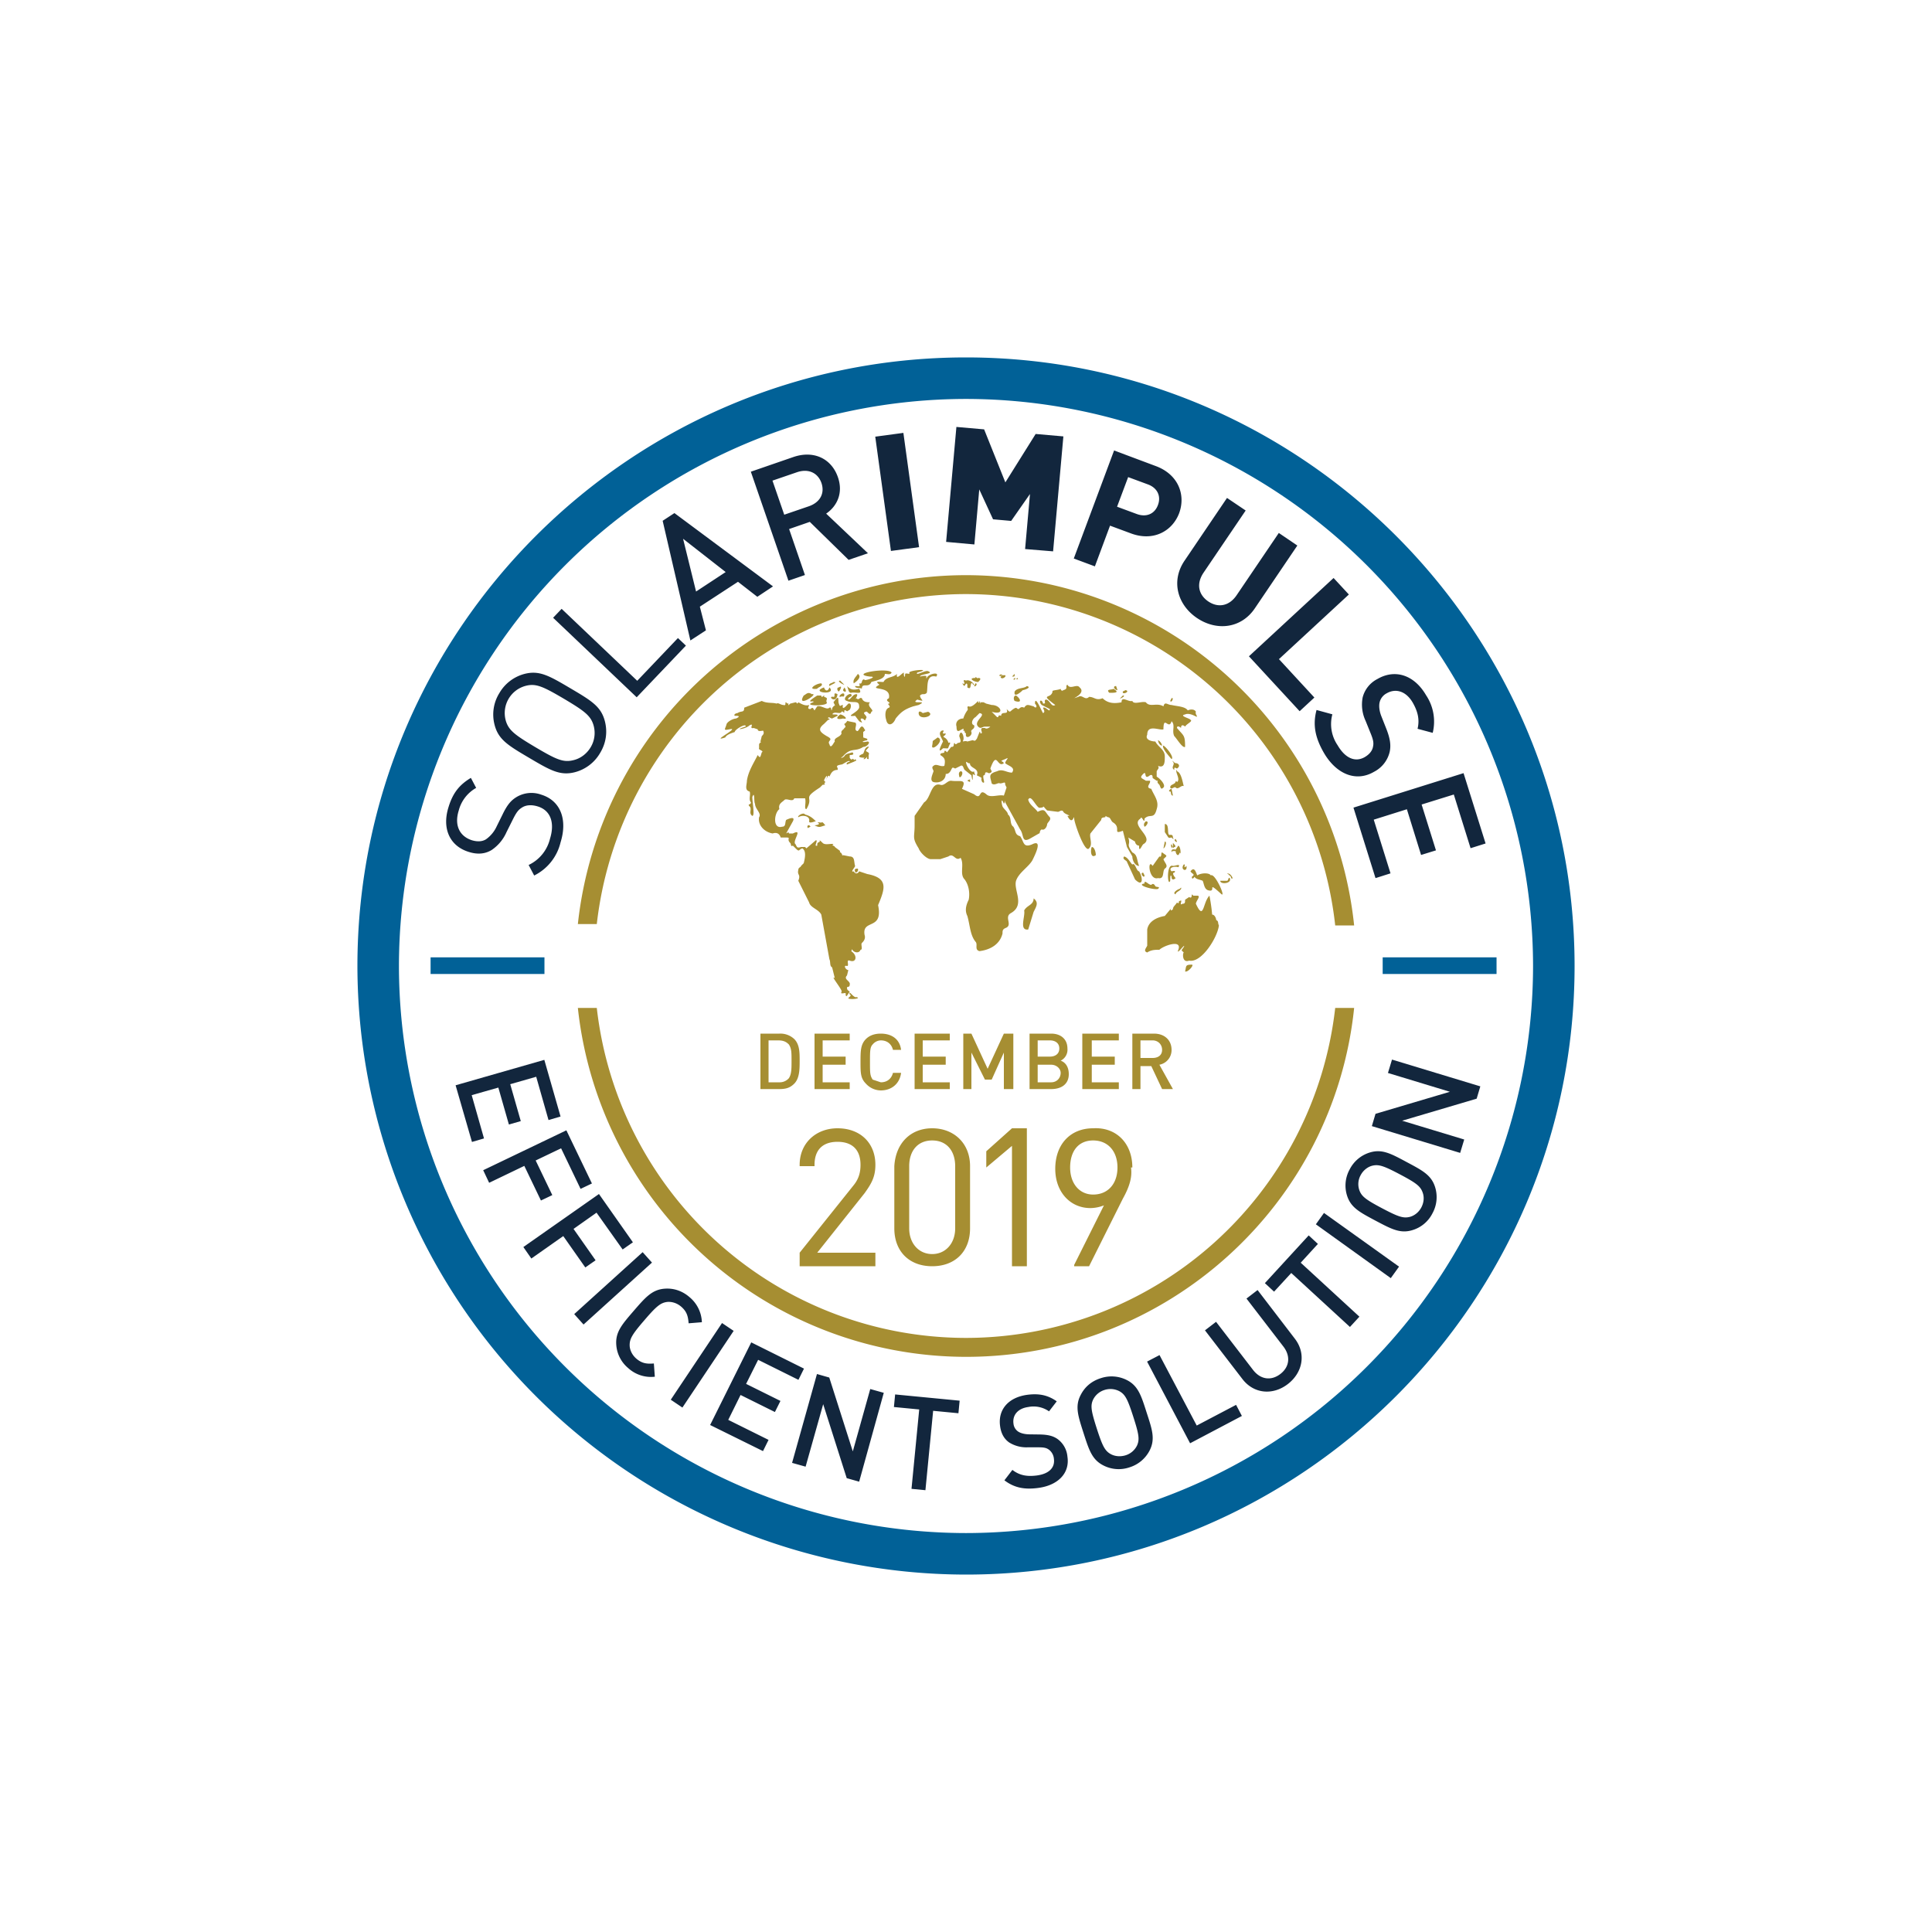 <svg xmlns="http://www.w3.org/2000/svg" viewBox="0 0 1000 1000">
<g transform="scale(.7)" transform-origin="50% 50%">
  <path fill="#12263d" d="M122.6 588.2l65.6-18.8 12 41.9-8.9 2.6-9.1-32-19.2 5.5 7.8 27.3-8.8 2.5-7.8-27.3-19.7 5.6 9.1 32-8.9 2.6-12.1-41.9zm78 46.6l-18.8 9 12.3 25.6-8.4 4-12.3-25.6-26 12.5-4.4-9.3 61.5-29.5 18.9 39.3-8.4 4-14.4-30zm26.2 47.6l-17 12 16.3 23.2-7.6 5.3-16.3-23.2-23.6 16.6-5.9-8.5 55.9-39.2 25.1 35.7-7.6 5.3-19.3-27.2zm-16.5 75l50.6-45.8 6.9 7.7-50.6 45.8-6.9-7.7zm39.9 39.9a24.6 24.6 0 01-8.8-17.2c-.7-9.5 4.3-15.1 12.9-25.1 8.6-9.9 13.5-15.7 22.9-16.4 6.6-.5 13 1.6 18.3 6.2a25.2 25.2 0 019.2 18.6l-9.8.8c-.4-5-1.2-8.6-5.5-12.3-3-2.6-6.8-3.8-10.3-3.5-4.9.6-8 3.1-16.9 13.5-9 10.4-11 13.8-10.9 18.7.1 3.5 1.9 7.1 4.9 9.7 4.3 3.7 8 4 13 3.6l.7 9.8a25 25 0 01-19.7-6.4zm31.5 23.4l37.9-56.7 8.6 5.8-37.9 56.7-8.6-5.8zm29.1 18.7l30.4-61.1 39 19.4-4.1 8.3-29.8-14.8-8.9 17.8 25.4 12.6-4.1 8.2-25.4-12.6-9.1 18.4 29.8 14.8-4.1 8.3-39.1-19.3zm101 39.3L394.4 824l-13 46.2-10-2.8 18.4-65.7 9.1 2.6 17.4 54.6 12.9-46.1 10 2.8-18.2 65.7-9.2-2.6zm63.9-49.8l-5.7 58.7-10.3-1 5.7-58.7-18.7-1.8.9-9.3 47.7 4.6-.9 9.3-18.7-1.8zm77.9 57c-10.2 1.4-17.8 0-25.2-5.6l5.9-7.7c5.6 4.3 11.2 5 18.2 4.1 8.8-1.2 13.4-5.7 12.5-12.3a9.5 9.5 0 00-3.6-6.7c-1.9-1.4-3.7-1.8-7.8-1.8h-8.1a24 24 0 01-13.6-3.6c-3.8-2.7-6-6.7-6.7-12.2-1.6-11.8 5.8-21 19.9-23 8.9-1.2 15.5.2 22 4.8l-5.7 7.4a20 20 0 00-15.4-3.2c-8 1.1-11.7 6.3-10.9 12.2a8 8 0 003.4 5.9c1.9 1.3 4.8 2 8 2.1l7.8.1c6.4.1 10.1 1.1 13.3 3.3a18 18 0 017.4 13.1c1.9 12.4-7.2 21.2-21.4 23.1zm82.2-27.7a25 25 0 01-14.9 12.5 24.7 24.7 0 01-19.3-1.4c-8.5-4.3-10.7-11.6-14.7-24-4-12.5-6.5-19.7-2.1-28.1 3-5.9 7.9-10.2 14.8-12.4a25 25 0 0119.4 1.4c8.4 4.3 10.6 11.6 14.6 24.1 4 12.3 6.5 19.4 2.2 27.9zm-22.4-43.8a14.3 14.3 0 00-11-.9 14 14 0 00-8.4 7.1c-2.1 4.5-1.5 8.3 2.7 21.4 4.2 13 6 16.5 10.3 18.9 3.1 1.7 7.1 2.1 11 .9a14 14 0 008.4-7.1c2.1-4.5 1.5-8.4-2.7-21.4-4.2-13.1-6-16.5-10.3-18.9zm52.3 38.5l-31.8-60.4 9.2-4.8 27.5 52.1 29.1-15.3 4.3 8.2-38.3 20.2zm72.3-43.8c-11 8.5-25.2 7.4-33.7-3.8l-27.6-35.9 8.2-6.3 27.3 35.5c5.5 7.2 13.4 8.3 20.2 3.1 6.8-5.2 7.8-13.1 2.3-20.3l-27.3-35.5 8.2-6.3 27.5 35.9c8.6 11.1 5.9 25.1-5.1 33.6zm9.5-89.7l43.4 39.9-7 7.6-43.4-39.9-12.7 13.8-6.8-6.3 32.4-35.3 6.8 6.3-12.7 13.9zm66.6 11.4L758.7 691l6-8.4 55.5 39.7-6.1 8.5zm32.8-67.2a24.8 24.8 0 01-2 19.3 24.4 24.4 0 01-14.8 12.4c-9.1 2.8-15.7-.9-27.3-7-11.6-6.2-18.3-9.6-21.1-18.7a24.6 24.6 0 012-19.2 24.8 24.8 0 0114.9-12.5c9.1-2.8 15.7.9 27.3 7.1 11.4 6.1 18.2 9.5 21 18.6zm-46.6-15.9c-3.4.9-6.6 3.4-8.5 7a13.6 13.6 0 00-1 10.9c1.6 4.7 4.7 7.1 16.8 13.5 12.1 6.4 15.8 7.6 20.6 6.4 3.4-.9 6.6-3.4 8.5-7 1.9-3.6 2.2-7.6 1-10.9-1.6-4.7-4.7-7.1-16.8-13.5-12.1-6.4-15.8-7.6-20.6-6.4zm77.3-49.6l-55.1 16.3 45.9 13.9-3 9.9-65.3-19.8 2.7-9.1 55-16.3-45.8-13.9 3-9.9 65.3 19.8-2.7 9.1zM200.2 408.6a36.9 36.9 0 01-19.5 24.5l-4.1-7.8a29 29 0 0015.8-19.4c3.7-11.9.4-21-9.1-23.9-4.2-1.3-8.3-1.2-11.4.7-3.1 1.9-4.4 3.8-7.2 9.4l-4.5 9a31 31 0 01-10.9 13.1c-4.9 3-10.6 3.5-17.1 1.4-13.8-4.3-19.9-17.1-14.8-33.2 3.2-10.4 8-16.4 16.5-21.5l3.9 7.4a27 27 0 00-12.9 16.8c-3.4 10.9.7 19 9.7 21.9 4 1.2 7.6 1.1 10.5-.7a24 24 0 007.9-9.6l4.2-8.5c3.5-7.3 6.3-10.6 10.4-13.1a21.4 21.4 0 0118.3-1.8c14.3 4.4 19.6 18.4 14.3 35.3zm32.8-89.5c2 7.9.9 16-3.5 23.3a30.4 30.4 0 01-18.7 14.3c-11 2.8-18.2-1.4-33.8-10.6-15.6-9.2-22.8-13.5-25.6-24.5a30 30 0 013.5-23.3 30.4 30.4 0 0118.7-14.3c11-2.8 18.2 1.4 33.8 10.6 15.6 9.2 22.8 13.5 25.6 24.5zm-58.4-26.3a20.8 20.8 0 00-15 25.4c2 7.4 6.7 10.9 22 20 15.4 9.1 20.6 11.5 28.1 9.6 5.2-1.2 9.9-4.7 12.8-9.6a20.5 20.5 0 002.2-15.8c-2-7.4-6.7-10.9-22-20-15.3-9-20.6-11.5-28.1-9.6zm81.9 8.5l-61.8-58.8 6.3-6.6 55.9 53.2 30.1-31.6 5.9 5.6-36.4 38.2zm89.2-74.3l-14.3-11.1-28.2 18.4 4.5 17.5-11.5 7.5-20.5-88.5 8.7-5.7 72.9 54.2-11.6 7.7zm-54.9-42.9l9.6 39 21.9-14.4-31.5-24.6zm122.4 15.6l-28.7-28.1-15.3 5.3 11.7 34-12.2 4.2-27.8-80.6 31.3-10.8c15.3-5.3 28.4 1.2 33.1 14.9 4 11.5-.5 21.3-8.7 26.9l30.9 29.3-14.3 4.9zM375 134.9l-18.1 6.2 8.7 25.2 18.1-6.2c8.2-2.8 12.1-9.4 9.4-17.3-2.8-7.8-10-10.7-18.1-7.9zm69.5 58.2l-11.6-84.5 20.8-2.8 11.6 84.5-20.8 2.8zm99.2-1.4l3.6-40.7-13.9 19.9-13.4-1.2-10.2-22.1-3.6 40.7-20.9-1.9 7.6-85 20.5 1.8 15.7 39.2 22.4-35.8 20.5 1.8-7.6 85-20.7-1.7zm78.2-11.6l-15.4-5.7-11.2 30.1-15.6-5.8 29.8-79.9 31 11.6c16.5 6.2 22.1 21.2 17.1 34.8-5.1 13.4-19.2 21.1-35.7 14.9zm12.6-36.2l-14.6-5.4-8.2 21.9 14.6 5.4c7.1 2.6 13.2-.1 15.6-6.6 2.5-6.5-.3-12.7-7.4-15.3zm36.3 98.8c-14.5-9.8-19.4-27.4-9.2-42.4l31.4-46.4 13.8 9.3-31.1 45.9c-5.5 8.1-4 16.2 3.4 21.3 7.4 5 15.6 3.5 21.1-4.7l31.1-45.9 13.7 9.3-31.4 46.4c-10.1 15-28.3 17-42.8 7.2zm38.4 28.3l62.6-57.9 11.3 12.2-51.7 47.8 26.2 28.4-10.9 10.1-37.5-40.6zm55.5 71.5c-6.4-11.1-8.5-20.6-5.5-31.8l11.7 3.2a27.8 27.8 0 003.9 22.9c5.6 9.6 13 12.8 20.1 8.7 3.2-1.9 5.4-4.4 6-7.4.7-2.9.3-5.2-1.6-9.9l-3.8-9.4a28.4 28.4 0 01-2.2-17.4 21.2 21.2 0 0110.9-13.6c12.8-7.5 27.1-3.3 36 12a35 35 0 014.9 27.8l-11.2-3c1.7-7.1 0-13.1-3.6-19.4-5.1-8.7-12.8-10.6-19.3-6.8a10.2 10.2 0 00-5.2 6.8c-.6 2.8-.1 6.6 1.4 10.3l3.6 9.1c2.9 7.4 3.5 12.2 2.5 17a22.4 22.4 0 01-11.6 14.8c-13.5 7.9-28 1.5-37-13.9zm21.8 40.4l81.4-25.5 16.3 52-11.1 3.5-12.4-39.7-23.8 7.4 10.6 33.9-11 3.4-10.5-33.8-24.5 7.7 12.4 39.7-11.1 3.5-16.3-52.1z"/>
  <path fill="#016197" d="M500 950A450.5 450.5 0 0150 500C50 251.9 251.9 50 500 50s450 201.9 450 450-201.9 450-450 450zm0-869.3A419.8 419.8 0 0080.7 500 419.8 419.8 0 00500 919.3 419.8 419.8 0 00919.3 500 419.8 419.8 0 00500 80.7zM104.1 505.9h84.2v-12.3h-84.2v12.3zm704-12.3v12.3h84.2v-12.3h-84.2z"/>
  <path fill="#a68e32" fill-rule="evenodd" clip-rule="evenodd" d="M420 428c1 2-2 4-2 2-1-2 1-2 2-2zm-1 95c-2 1-6-6-5-2 2 1-1 2-1 3 2 1 10 0 6-1zm-38-135c-1-2-6 1-5 2 3-2 9-1 8 3 0 2 4 0 5 0-2-2-4-4-8-5zm4 9c-1-2-3-1-2 1l2-1zm8-3c-7-1 3 1-5 2 4 2 4 1 8 0-1-1-2-3-3-2zm34-56c-2 1-2 3-3 5-5 2-3 3 1 3-2 2 1 1 2-1 0 1-1 2 1 2v-3c1-2-1-2-2-3 0-1 4-4 1-3zm-79-4c1 1 0 0-1 2v3c-1 1 4 2 2 3-1 3-1 5-3 2-3 6-7 12-8 19 0 3-2 7 2 8 1 2-1 6 1 8 0 2-3 1-1 3s-1 5 2 7c2 0 0-10 0-14 2-5 1 4 2 5 0 4 5 7 3 10-1 6 4 11 10 12 3-1 5 0 6 3h3 1c4 0 0 1 3 4 1 1 0 3 2 2l2 2c3 3 2 1 5 0 3 2 2 7 1 11l-2 2c0 1-2 1-2 3-1 4 2 3 0 8l8 16c1 4 7 5 9 9l6 33c1 2 0 5 2 6l2 8c-4-3 6 9 5 10-1 2 1 1 3 1 0 1 0 3 1 2l2-3c-1-1-2-1-2-3 0-1 2 0 2-2 1-3-5-4-2-7l1-4c-2 0-4-4-1-3 2 0-1-5 2-4 5 2 6-4 1-7 1 0 0-2 1-1 1 2 5 3 6 0 2 0 0-4 1-5s3-3 2-6c-2-12 14-3 10-22 5-12 8-20-8-23l-6-2c-1 2-3 2-4 0-3 1 1-3 1-4-1-3 0-7-4-7l-5-1c-1 1 0 0-1-1 0-1-2-1-1-2l-4-3c0-1-3-1-1-2-1-1-6 1-8-1-1-1-3-3-2-1-2 1-2 1-2 3-3 1 1-4-1-4l-7 6-1-1h-3c-3 1-3 0-4-2-3-2 6-12-2-8h-3c0 1 1-2-2 0l5-9c2-4-3-2-5-1-1 2 0 5-3 5-7 2-6-10-2-13-1-4 2-5 4-7 2-1 6 2 7-1h8c1 3-1 8 1 8 6-10-4-7 10-16l2-2s3 0 1-1c0 0 2-1 0-2 0-1 3-6 2-2s1-4 2-1c1-2 2-5 6-5 1-2-3-3 3-4 1 0 6-4 6-2-1 0-3 1-2 2l5-2 2-1-1-1c-1 2-1-1-2 0s-2-1-2-1v-2c1 0 4 0 2-2-3 1-5 1-6 3-1 1-4 2-1 0 6-7 9-3 15-7 3 0 6-4 3-4-4 1-5 0 0-1v-1l-3-1v-2-2c1-1 2-1 1-2-3-6-4 3-6 1-2-1 1-5-1-6l-5-1c-1-1-1 1-3 2 0 1 2 2 0 3 0 1-3 2-2 4-1 3-6 3-5 6-1 1-3 6-4 2-2-3 4-3-2-6-5-3-7-5-2-9l3-3c1 0 2-1 0-1 0-2 2 0 3 0l4-2c1-2-6 0-3-2 2-1 5 1 6-1 1-1 2 2 2 0 0-3 2 1 3-1 2 0 3-6 0-5-1 1-5 6-4 1-2 0-2 2-3-1-1-2 1-8-4-1l1 2c1 0-2 1-2 3-1 3 0-2-2-1-2 2-6-2-9-1l-2 3c-1-1-1-3-3-1-3 0-1-2-1-3-3 1-6-1-8-2-1 2-1 0-2 0l-4 1c-3 3 0-1-2 0-3-3 0 2-3 1-2 0-4-2-5-1-3-1-7 0-11-2l-13 5c0 4-2 2-5 4-1 0-3 1-2 2 2 0 5 0 1 2-2 0-6 2-7 4-1 4-3 5 2 4 9-2-15 10-3 6 1-2 4-3 7-4 0-2 9-7 8-4-10 3 0 2 3-1 4-2-1 3 3 2l3 1c0 2 3 1 4 1 1 2 0 3-1 4l-1 4zm38-35c-3-2-4 0-6 1-6 10 12-2 6-1zm4 1c-11 7-1 3-3 5-9 3 12 3 10 0-1-2 2-3-2-4 1-3-2 2-2-1h-3zm3-9c-4 0-11 5-3 4 0-1 5-2 3-4zm6 3c-1 3-3 3-4 0-11 4 10 6 4 0zm6 5c-4-2-1 2-3 2-5-1 2 6 3-2zm5 0c-1-2-5 2-3 2 2-1 3 1 3-2zm5 0c-2-1-7 4-3 5 4 2 9-1 9 4 1 4-12 8-3 7l3 4c5 3-1-2 2-2 2 0 2 3 3 0 2-2-4-4 0-5 1-1 3 4 4 0 3-1-4-4-1-7-2 0-5 0-6-3-2-1-2 2-4 0-2 2 2-3 0-3-3 0-4 4-6 4-1-2 4-2 2-4zm-8 15c-4 3-2 4 2 3 5 1 0-3-2-3zm38-31c-3-4-32 1-16 3 7 0-6 4-4 2-3 0-1 4-4 3 1 3 0 2-3 2 0 2 4 1 5 2 0-5 5 0 7-5 3-1 10-2 10-6 2 0 4 1 5-1zm-25 1c-1 2-4 4-3 7 3-2 6-5 3-7zm1 11c-4 1-6 1-9-2 1 2 1 5 3 5 3-1 9 2 6-3zm-14-6c-3 0 2 3 3 3l-3-3zm-1 5c-2 0-1 3 0 3 1-1 3-5 0-3zm-4-4c-1 1-4 1-3 3 1-1 7-3 3-3zm8 4c0 1-2 2 0 3s1-2 0-3zm39-10c-3 3-8 2-10 6-3 0-7-1-3 2-9 5 9 0 7 10-4 2 2 3 0 4-2 0 2 2 0 3-3 1-3 6-2 9 1 5 5 4 7-1 4-5 7-7 13-9l4-1c8-4-7 0-1-4 7 2 2 0 2-3 2-2 3 0 5-2 1-4-1-14 7-12 3-4-6-2-7 1-2 1 3-3-5-1 0-2 11-2 6-4-2-1-10 4-8 1 12-3-5-2-6 0 1 2-2 0-3 1 0 3-1 3-1-1-2 1-6 6-5 1zm218 215c-5 0-4 1-5 5 2 1 7-5 5-5zm-33-26v12c-1 2-3 4 0 5 3-2 6-2 9-2 3-3 17-8 14 0-2 5 6-6 4-2-2 3-2 2 0 4-1 1-1 8 4 6 9 2 21-17 22-26-1-2 0-3-2-4 0-1-1-4-3-4a124 124 0 00-2-14c-5 5-4 19-10 6 0-2 4-6 1-6h-3c-2-3 0 3-3 1l-3 2c0 2 0 3-2 3-3 2 1-4-2-2-1-1 0 3-2 1-1 2-3 3-3 5-2 2-2 0-1-1l-5 6c-6 1-12 4-13 10zM472 312l-4 1c-1-1-3-2-3 0 0 6 13 2 7-1zm28-23c-2-1-2 0-1 2-1 1-3-1-1 1 1 3 2-3 3 0v2c3 2 2-2 3-3s1 2 2 1c-1-2-4-4-6-3zm7-2c-6 0-1 3 2 3 1-1 3-3 0-3-1 1-2-2-2 0zm0 4l-1 2c1 1 3-2 1-2zm38 2c-2 2-7 1-9 4-1 5 4 1 6-1 1 0 7-2 3-3zm-8 7c-2 0-2 3-1 4 6 2 4-2 1-4zm-10-15c-2-2-4 2 0 0-1 1-2 1-1 2s4-1 3-2h-2zm13 0l-1 2 1-2zm-2 2l-1 1c1 0 2 0 1-1zm-2 0l-1 1c1 1 2-1 1-1zm0-3l-2 2c2 0 2 0 2-2zm116 18l-1 2c1 2 3-3 1-2zm-43-7c-1 1-6 0-3 3 4 0 8 0 3-3zm2-2c-3 0-1 3 1 3l-1-3zm7 3l-2 1c-1 3 6 0 2-1zm-2 4l-2 2c-1 1 5-2 2-2zm26 33c0 1 1 4 3 4a6 6 0 00-3-4zm4 4c-2 1 5 9 6 10 2-1-3-8-6-10zm7 12c2 2-2 4 1 6 0-2 0-2 2-1 3-2 1-4-1-4-1 0-3-3-2-1zm3 6c-2 1 3 7 0 9-1-2-1 1-2 1-1 1-3 1-3 3 1 2 3-1 4 0 2 2 4-2 6-1-1-4-2-10-5-11zm-4 14c-1 0-3 2-1 2 1 0 0 3 2 3l-1-5zm2-1v0zm-21 25c-1 1-2 2-1 4 1 0 4-4 1-4zm-16 26c-2 2 2 3 2 4l6 13c6 6 6-1 3-6-2 0-3-7-5-5-2-2-3-5-6-6zm14 12c-3 0 1 5 1 2l-1-2zm1 8c-7 1 7 5 10 4 2-2-1-1-2-2-1-2-2-2-3-1-2 0-4-3-5-2zm26 4c-1 0-6 3-3 4 0-2 5-3 4-5l-1 1zm-7-6c0-1 0-6 1-3 0 3 2 2 3 1-1-1-3-4-1-4 2-2-2-1-2-1-3-3 3-4 5-3 2-3-2-1-4-1-5-2-4 16-2 11zm-8-18l-5 7c-4-6-3 11 4 9 5 1 3-5 5-7 3-2 0-4-1-7 3-3 3-2-1-5-1 0 0 4-2 3zm14-8l-2 3s-3-1-3 1 1-1 1 0h2c0 2 2 5 3 1 1 3 1-4-1-5zm-10-16v6l2 3c1 2 2 1 3 1 1 1 2 2 1 0 0-2-1-2-2-2-3 1 0-8-4-8zm0 13l-1 5c1 0 3-5 1-5zm5 0v0zm3-2c-2 1 1 3 1 2l-1-2zm-3 4c-1 0 0 4 1 2l-1-2zm1-1c0 2 0 5 1 3 2 0 0-2-1-3zm1-1l2 3-2-3zm-5-3l1 2-1-2zm12 20c-3 4 3 6 2 1-3 3 0-2-2-1zm20 8c-1-2-7-2-10 0-1-2-2-7-5-3 1 2 4 2 1 4 0 3 2 0 2 0 1 2 4 2 6 3 1 2 1 6 4 7 7 2-2-8 10 3 3 2-5-16-8-14zm14 2c-1-1-1 2-2 2h-5c0 3 9 2 7-2zm-1-3c0 1 2 1 2 3 3 2-1-5-3-3zm-144 18c0 5-5 5-7 9 1 4-4 15 3 14l4-13c2-4 4-7 0-10zm43-38c-1 2-1 9 3 6 0-2-1-6-3-6zm-97-56c-2 1-1 3-1 4 1 2 4-4 1-4zm7 6c-3 1-2 1 0 2v-2zm-24-31c-5 4-3 1-4 6s10-4 4-6zm3-5c-3 2 0 5 1 8-1 2-5 10 0 5 5 0 3 1 5-3 1-2-1-1-1-1a6 6 0 00-3-4c-2-1 1-1 1-3-5 1 1-3-3-2zm52 31c-4 0-7-3-11-1-7 2-5 4-4 9 2 2 5-1 6 0 3 0 4-2 4 1l1 2-1 3-1 3c-4-1-10 2-13-1-6-5-3 5-9 0l-9-4c4-8-2-5-8-6-3 0-5 4-8 3-7-2-7 10-12 13l-7 10v7c0 9-2 9 3 17 1 3 6 8 9 8h7l6-2c4-3 5 4 9 1 3 5-1 12 3 16 3 4 4 10 3 15-2 4-3 8-1 12 2 7 2 14 6 19 2 2-1 6 3 7 8-1 15-5 17-13 0-2 0-3 2-4 6-2-1-8 4-11 11-6 2-17 4-24 2-6 9-10 12-15 2-4 8-16 0-12-7 3-6-2-9-6-4-1-3-4-5-7-3-2-1-7-4-9 0-2-3-4-4-6-1-3-1-7 1-2 1-1 1-4 1-1l11 20c3 4 1 10 7 7l7-4c1 0 0-2 2-3 2 1 4-2 4-4 1-2 3-3 2-5-4-4-3-7-9-4-2-3-6-5-7-9 2-4 5 4 8 6 6 0 1-3 6 2l8 1c1 0 3-2 4 0s7 3 3 3c4 8 5-2 5 2 0 3 8 26 11 22 3-3 0-8 1-11l8-10c0-3 4-1 3-3l2 1c2 0 2 3 4 4 6 4-1 9 7 6l3 12 4 7c0 3 2 7 5 7-2-5-1-8-5-10-5-7-1-5-3-11l5 3c0 1 1 3 3 3v1c0 4 2-1 3-2 9-5-10-14-2-19 1-3 3 5 3 0 4-4 7 1 9-7 2-6-2-10-4-15-5-1 0-4-1-6h-3c-3-2-5-2-2-5s0 5 5 1c2-1 2 1 2 2l3 2h1c-1 1 0 2 1 3 1 2 1 4 3 2s-3-7-5-8v-4c1-2 2-2 1-4 5 2 5-3 5-7 0-5-5-7-7-11-2 0-8-1-6-5 0-8 9-3 12-4 0-11 4 1 6-6 3 3 0 7 2 11 2 2 6 9 8 8 0-9-1-8-6-14 0-2 2-1 3 0 0-3 2-2 3-1 1-2 6-4 4-5 0-1-9-3-4-4 2-1 5 0 7 1 4 2 0-1 1-3-1-2-4-2-6-1-2-3-8-3-12-4-3 0-5-3-6 1-5-3-10 1-13-3-3-1-9 2-10-1-3 1-8-4-8 1-5 1-10 1-14-3-5 2-6-1-10-1-3 3-5-2-8 0-9 3 7-2 1-7-2-3-7 2-9-2-2 1 1 3-3 4-1 1-2 0-2-1-1 1-7 1-6 2-1 6-10 1 2 10-3 2-4-4-7-4-2 1 1 3-2 3-1-4-4-2-1 1l6 3c0 3-3-2-5-1 0 1 2 3 0 4-1-1-6-14-6-7 2 2 1 4-1 2-4-1-5-2-7 1-2-1-3 0-4 1-2 0-1-2-4 0s-2 3-5 0c2 5-4 1-4 5-3-1-1 1-3 1l-4-4c10 3 7-5 0-5l-4-1c-1 0 0 0 0 0l-2-1h-2c-1 2 0 0-1-1 0 0 0 2-1 1v-1c-2 2-5 5-7 4-2 0 0 2-1 3a20 20 0 00-3 6c-4 0-6 3-5 6 0 5 2 3 4 2s1 0 1 1c2 0 0 1 2 2-1 5 5 2 4-1-1-2 3-2 2-5-3-1-1-5 1-6l3-3c6 1-5 6-1 10 2 2 3 0 5 0h4c-1 1-3 2-4 1h-2c-2 1 1 4-1 4-1 0 0-2-1-1l-2 5c-1 1-1 2-3 1l-4 1c-2-1-4 1-3-1 1-3-2-9-3-3 1 3 2 5-1 5-3 3-2-2-3 1 0 2-1 2-2 2l-3 4c-1-1-2-2-2 0-1 1-3 0-3 2 3 2 4 3 3 8-3 1-6-2-8 0-2 1 0 3 0 4-1 3-3 7 0 8 4 1 9-1 9-6 2 0 3-1 4-3s1-2 3-1l4-2c2-1 2 2 3 3l5 4c1 6 1 3 1-1 3 2 1 0 1-2-2 2-6-4-6-7l2 1c0 1 1-1 1 1 1 3 7 3 5 8 6 3 2 1 4 5 3 2 0-3 1-5 2 0 0-3 3-2 1 1 3 0 3-1l-1-2c5-14 5 0 10-4-1-2-4-1 1-3 4-2 0 1 0 3 2 2 8 3 5 7zM227 469a275 275 0 01273-244 275 275 0 01273 245h14a289 289 0 00-287-259 289 289 0 00-287 258h14zm546 62a275 275 0 01-273 244 275 275 0 01-273-244h-14a289 289 0 00287 258c149 0 272-113 287-258h-14zM433 647c0-16-11-27-28-27-16 0-28 11-28 27v1h11v-1c0-11 6-17 17-17s17 6 17 17c0 5-1 10-5 15l-40 50v10h56v-10h-43l35-44c5-7 8-12 8-21zm70 1v46c0 17-11 28-28 28s-28-11-28-28v-46c1-17 12-28 28-28s28 11 28 28zm-45 46c0 11 7 19 17 19s17-8 17-19v-46c0-11-6-19-17-19s-17 8-17 19v46zm57-57v12l19-16v89h11V620h-11l-19 17zm107 12c1 7-1 14-6 23l-25 50h-11v-1l22-44a28 28 0 01-10 2c-15 0-26-12-26-29 0-18 11-30 28-30 17-1 29 11 29 29zm-45 0c0 12 7 20 17 20 11 0 18-8 18-20s-7-20-18-20-17 8-17 20zm-200-79c0-6 0-12-4-16a15 15 0 00-11-4h-14v41h14c5 0 8-1 11-4 4-4 4-11 4-17zm-6 0c0 6 0 10-2 13a9 9 0 01-7 3h-8v-31h7c4 0 6 1 8 3 2 3 2 6 2 12zm43 21v-5h-20v-13h17v-6h-17v-12h20v-5h-26v41h26zm38-12h-6c-1 4-4 7-9 7l-6-2c-2-3-2-5-2-13s0-11 2-13a8 8 0 016-3c5 0 8 3 9 7h6c-1-8-7-12-15-12-4 0-8 1-11 4-4 4-4 9-4 17s0 12 4 16a15 15 0 0011 5c8 0 14-5 15-13zm36 12v-5h-20v-13h17v-6h-17v-12h20v-5h-26v41h26zm47 0v-41h-7l-12 26-12-26h-6v41h6v-27l10 20h5l9-20v27h7zm41-11c0-6-3-9-6-10a9 9 0 005-9c0-7-5-11-12-11h-16v41h16c8 0 13-4 13-11zm-7-19c0 4-3 6-7 6h-9v-12h9c4 0 7 2 7 6zm1 18c0 4-3 7-7 7h-10v-13h10c4 0 7 3 7 6zm43 12v-5h-20v-13h17v-6h-17v-12h20v-5h-27v41h27zm40 0l-10-18a11 11 0 009-11c0-7-5-12-13-12h-16v41h6v-17h8l8 17h8zm-8-29c0 4-3 6-7 6h-9v-13h9c4 0 7 3 7 7z"/>
</g>
</svg>